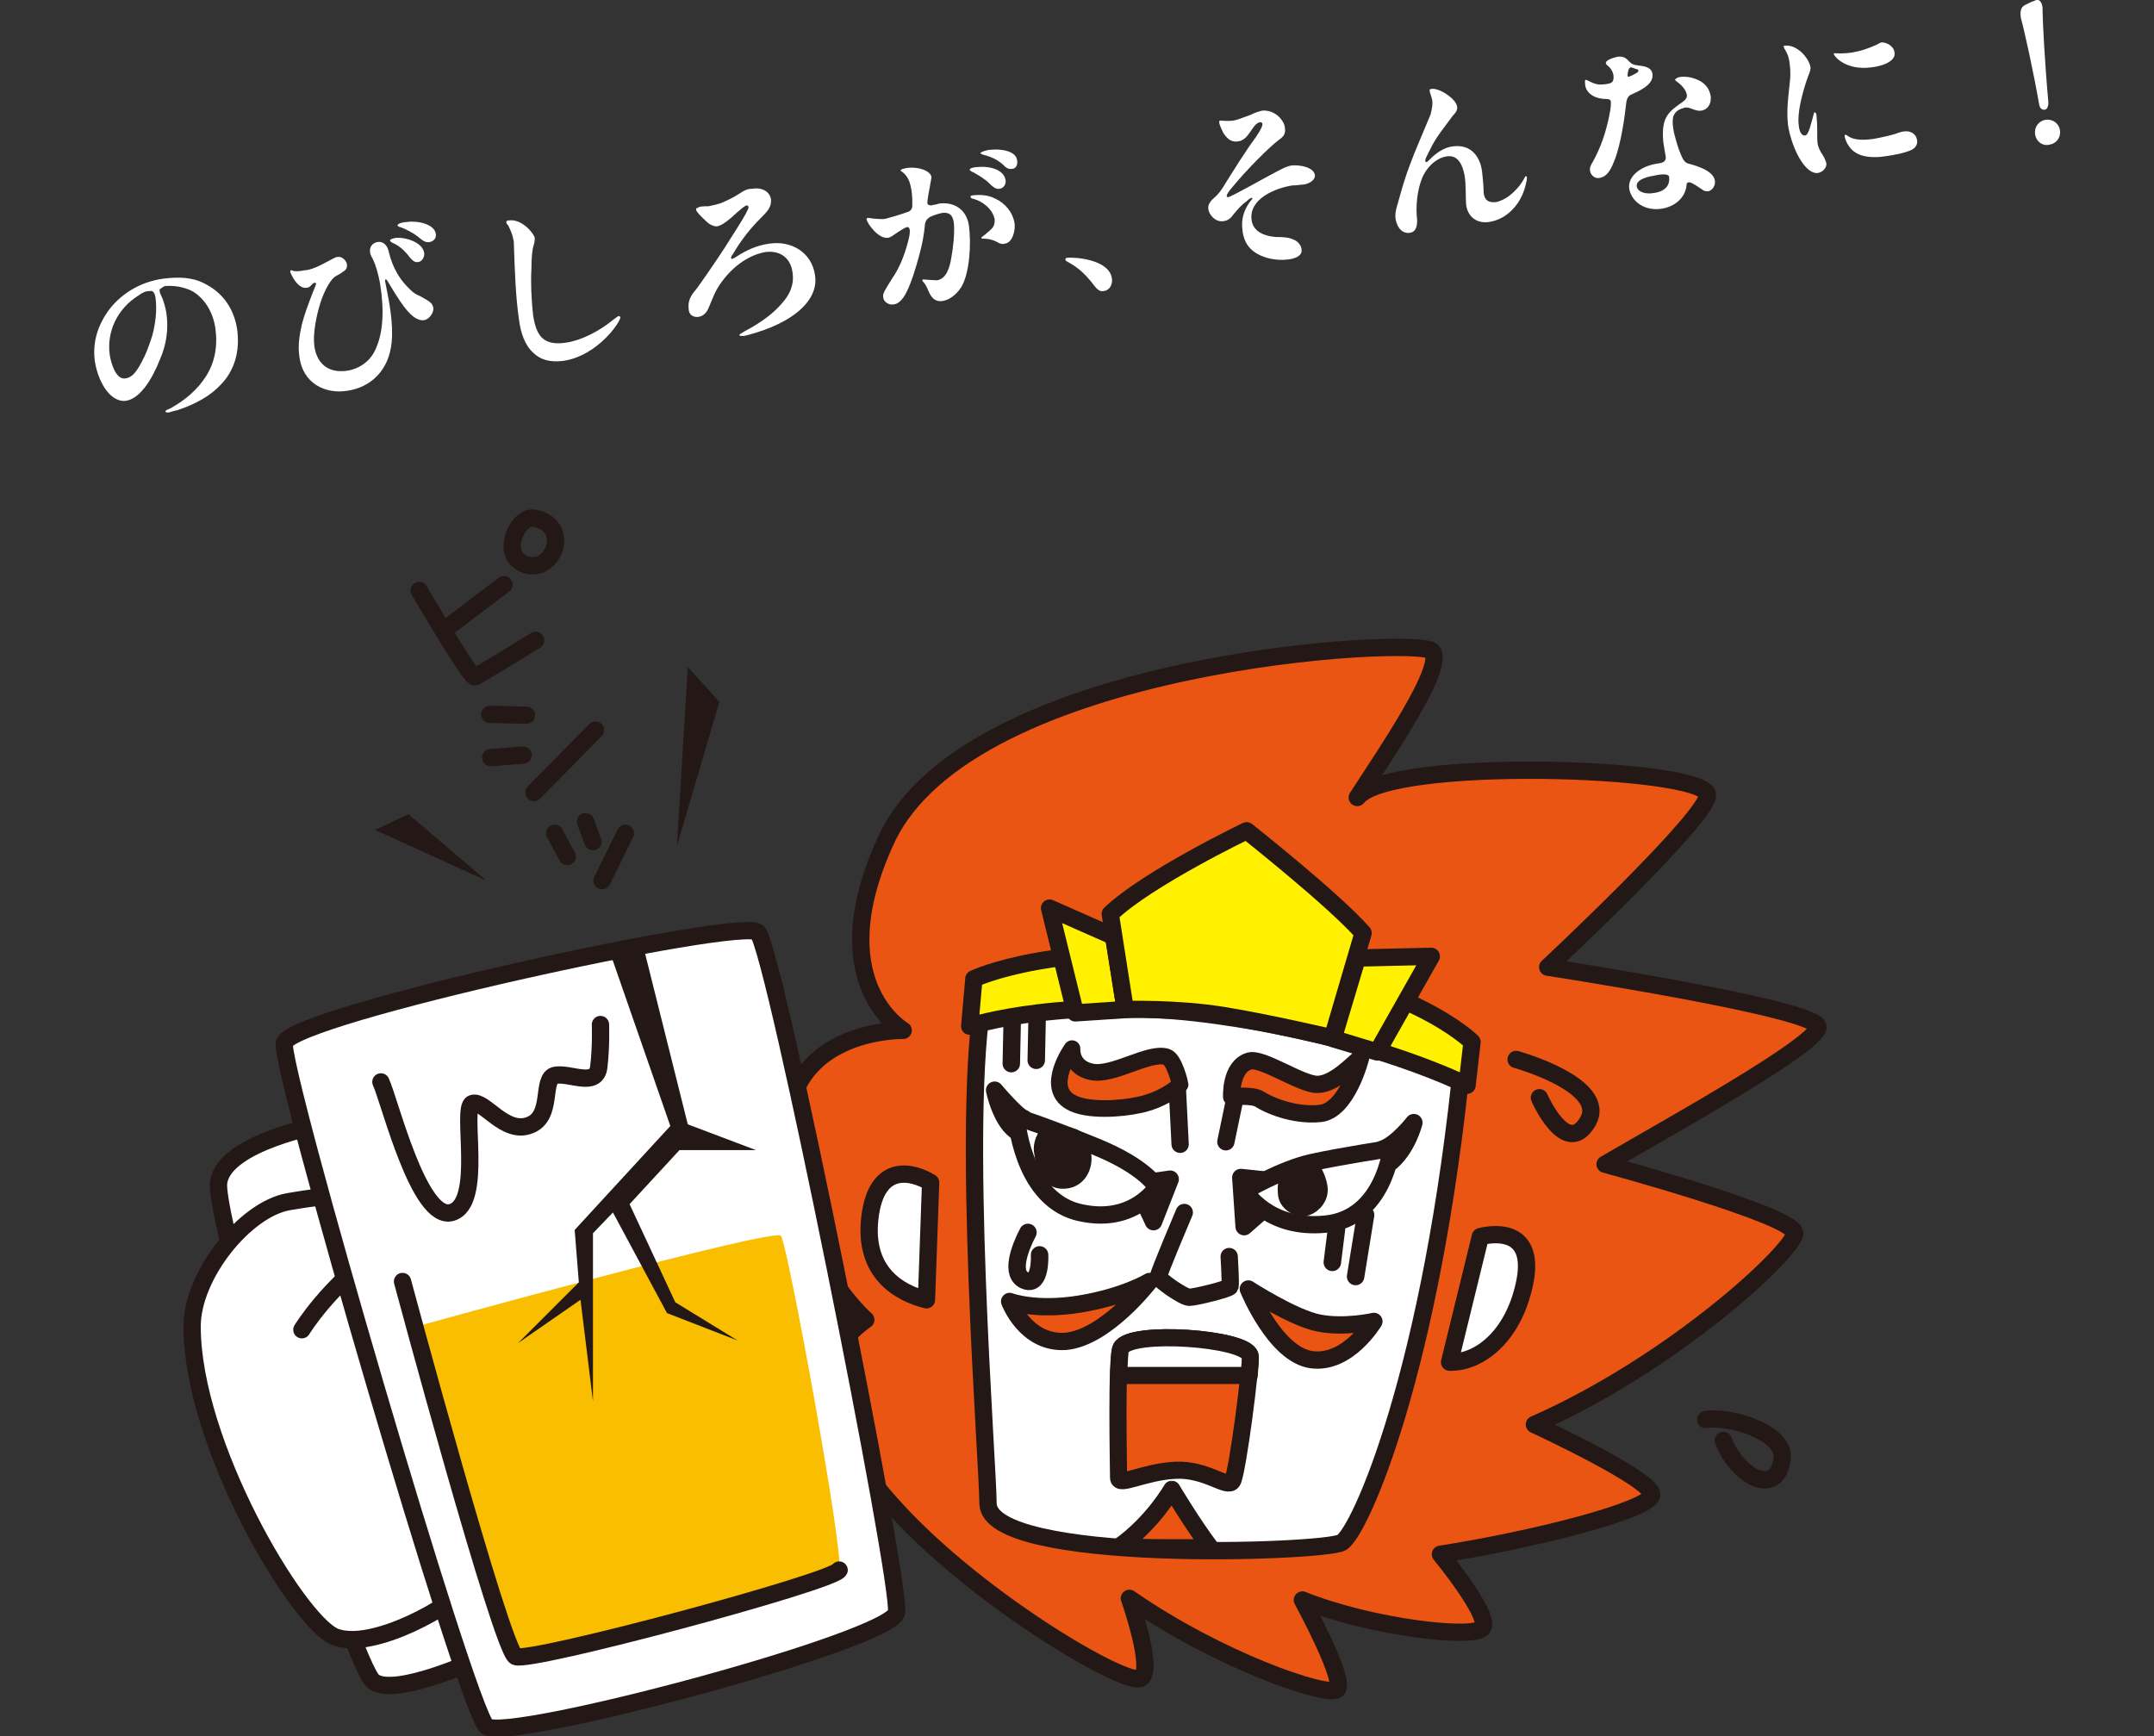 <?xml version="1.0" encoding="utf-8"?>
<!-- Generator: Adobe Illustrator 28.2.0, SVG Export Plug-In . SVG Version: 6.00 Build 0)  -->
<svg version="1.1" id="_レイヤー_2" xmlns="http://www.w3.org/2000/svg" xmlns:xlink="http://www.w3.org/1999/xlink" x="0px"
	 y="0px" viewBox="0 0 259 208.8" style="enable-background:new 0 0 259 208.8;" xml:space="preserve">
<rect x="0" y="0" width="259" height="208.8" fill="#333333" stroke="none"/>
<style type="text/css">
	.st0{fill:#FFFFFF;}
	.st1{fill:#FFFFFF;stroke:#231815;stroke-width:2.08;stroke-linecap:round;stroke-linejoin:round;}
	.st2{fill:#EA5514;stroke:#231815;stroke-width:2.08;stroke-linecap:round;stroke-linejoin:round;}
	.st3{fill:#FFF100;stroke:#231815;stroke-width:2.08;stroke-linecap:round;stroke-linejoin:round;}
	.st4{fill:none;stroke:#231815;stroke-width:2.08;stroke-linecap:round;stroke-linejoin:round;}
	.st5{fill:#EA5514;stroke:#231815;stroke-width:2;stroke-linecap:round;stroke-linejoin:round;}
	.st6{fill:#231815;stroke:#231815;stroke-width:2.1;stroke-linecap:round;stroke-linejoin:round;}
	.st7{fill:none;stroke:#231815;stroke-width:2.1;stroke-linecap:round;stroke-linejoin:round;}
	.st8{fill:#EA5514;stroke:#231815;stroke-width:2.06;stroke-linecap:round;stroke-linejoin:round;}
	.st9{fill:#FFFFFF;stroke:#231815;stroke-width:2.06;stroke-linecap:round;stroke-linejoin:round;}
	.st10{fill:#231815;}
	.st11{fill:#FABE00;}
</style>
<g id="_テキスト">
	<g>
		<g>
			<path class="st0" d="M19.2,35c0,0.2,0.1,0.4,0.3,0.8c0.2,0.5,0.4,1.2,0.5,1.8c0.3,2,0,3.9-0.8,5.7c-0.9,2.3-2.4,4.7-4.1,4.9
				c-0.7,0.1-1.5-0.3-2.1-1c-0.8-0.9-1.4-2.4-1.6-3.8c-0.3-2.3,0.4-4.3,1.6-6c1.3-1.8,3.6-3.5,6.7-3.9c1.7-0.2,3.4-0.2,4.9,0.6
				c2.2,1.1,3.5,3,3.9,5.4c0.4,2.7-0.3,5.1-2,6.8c-1.2,1.3-3,2.3-5.1,3c-0.4,0.1-0.8,0.2-1.1,0.3c-0.2,0-0.4,0-0.4-0.1
				c0-0.2,0.2-0.2,0.6-0.4c1.8-1,3.3-2.3,4.3-3.9c1-1.6,1.4-3.5,1.1-5.7c-0.3-2.1-1.4-3.7-2.8-4.5c-1-0.5-2.2-0.7-3.3-0.6
				C19.3,34.7,19.1,34.8,19.2,35L19.2,35z M16.7,35.5c-2.6,1.6-3.9,4.4-3.5,7.2c0.2,1.2,0.8,3,1.9,2.8c0.7-0.1,1.2-0.6,1.9-1.9
				c0.6-1.1,0.9-2,1.3-3.2c0.4-1.5,0.6-3.1,0.4-4.6c-0.1-0.6-0.3-0.9-0.7-0.8C17.5,35,17.1,35.2,16.7,35.5z"/>
			<path class="st0" d="M36.6,32.5c0.4,0,1.2-0.2,2.3-0.8c1.2-0.6,1.4-0.8,1.7-0.8c0.5-0.1,1,0.4,1.1,0.8c0.1,0.5-0.1,0.8-0.5,1
				c-0.2,0.2-0.5,0.3-0.8,0.5c-0.6,0.3-1.4,1.7-1.9,3.3s-0.9,3.8-0.7,5.1c0.2,1.6,1.2,3.3,3.8,3c1.6-0.2,3-1.2,3.6-2.7
				c0.9-2,1-4.7,0.5-7.8c-0.2-1.1-0.5-2.2-0.9-3c-0.3-0.5-0.3-0.7-0.3-0.8c-0.1-0.6,0.3-1.1,0.9-1.2c0.6-0.1,1.1,0.3,1.3,1
				c0.3,1.2,0.8,3,2.6,4.7c0.4,0.4,0.7,0.6,1.2,0.8c1.3,0.7,1.5,0.9,1.6,1.4c0.1,0.6-0.5,1.4-1.1,1.5c-0.8,0.1-1.7-0.5-2.9-2.3
				c-0.8-1.2-1-1.6-1.5-2.4c-0.1-0.1-0.1-0.2-0.2-0.2c-0.1,0-0.1,0.1-0.1,0.2l0.1,0.5c0.4,2,0.9,4.5,0.7,6.8
				c-0.3,3.4-2.5,5.5-5.4,5.9c-2.6,0.4-5.3-0.9-5.7-4.1c-0.2-1.3,0-2.6,0.3-3.9c0.3-1.2,0.8-2.5,1.3-3.8c0.3-0.7,0.4-1,0.4-1.1
				c0-0.1-0.1-0.1-0.2-0.1c-0.3,0.1-0.5,0.6-0.9,0.6c-1.1,0.2-1.9-1.6-2-1.9c0-0.2,0-0.2,0.2-0.2C35.3,32.7,36.3,32.6,36.6,32.5
				L36.6,32.5z M51,30.4c0.1,0.5-0.3,1.1-0.7,1.1c-0.4,0.1-0.7-0.1-1.3-0.9c-0.5-0.6-1.1-1.1-1.8-1.4c-0.2-0.1-0.3-0.2-0.3-0.3
				c0-0.1,0.2-0.2,0.7-0.3C48.7,28.5,50.8,29.1,51,30.4z M52.4,28.1c0.1,0.6-0.3,0.9-0.7,1c-0.5,0.1-0.8-0.1-1.4-0.6
				c-0.6-0.5-1.6-1-2.2-1.2c-0.1,0-0.3-0.1-0.3-0.2c0-0.2,0.6-0.4,1.1-0.4C50.1,26.5,52.2,26.9,52.4,28.1z"/>
			<path class="st0" d="M61.2,26.5c1.6-0.2,3,1.6,3.1,2.1c0,0.2,0,0.4-0.1,0.8c-0.2,0.5-0.3,1.6-0.3,2.9c-0.1,1.7,0,3.8,0.2,5.6
				c0.4,2.6,1.3,3.7,4,3.3c1.9-0.3,4-1.4,5.7-2.8c0.3-0.2,0.5-0.4,0.6-0.4c0.1,0,0.1,0.1,0.2,0.1c0.1,0.5-2.7,4.7-6.9,5.3
				c-1.7,0.2-2.8-0.2-3.6-1c-1-0.9-1.5-2.4-1.7-4c-0.4-2.7-0.5-5.9-0.6-8.7c0-0.4,0-0.7-0.1-1c-0.1-0.6-0.4-1.2-0.6-1.6
				c-0.1-0.1-0.2-0.2-0.2-0.3C60.8,26.6,61,26.5,61.2,26.5L61.2,26.5z"/>
			<path class="st0" d="M85.2,24.8c0.4-0.1,1.2-0.2,2-0.6c0.9-0.4,1.2-0.6,2-1.1c0.3-0.2,0.7-0.4,1.2-0.4c1.2-0.2,2.1,0.3,2.3,1.2
				c0.1,1-0.4,1.5-1.3,2.4c-1,1-2.2,2.4-3.3,4.3c-0.1,0.1-0.2,0.3-0.2,0.4c0,0.1,0.1,0.2,0.2,0.1c0.1,0,0.2-0.1,0.4-0.2
				c1.2-0.8,2.5-1.4,4-1.6c2.6-0.4,5.1,1,5.5,3.8c0.4,2.5-1.7,4.8-5.4,6.3c-0.7,0.3-2.5,0.9-3.2,1c-0.3,0-0.5,0-0.5-0.1
				c0-0.1,0.2-0.2,0.7-0.5c1.7-0.9,3.3-2,4.4-3.3c1-1.1,1.5-2.3,1.3-3.7c-0.2-1.7-1.4-2.7-3.2-2.5c-1.9,0.3-3.9,1.6-5.4,3.7
				c-0.7,1-0.9,1.6-1.4,2.8C85,37.6,84.6,38,84,38.1c-0.7,0.1-1.2-0.3-1.2-1c-0.1-1,0.3-1.6,0.9-2.3c0.4-0.5,2.8-4,3.5-5.1
				c0.4-0.7,2.9-4.4,2.8-4.8c0-0.1-0.1-0.2-0.2-0.2c-0.2,0-0.7,0.4-1.9,1.5c-0.7,0.6-1.2,0.9-1.6,1c-0.4,0.1-1-0.2-1.4-0.6
				c-0.3-0.3-1.2-1.1-1.2-1.4c0-0.1,0-0.2,0.2-0.2C84,24.8,84.8,24.8,85.2,24.8L85.2,24.8z"/>
			<path class="st0" d="M112,21.3c0,0.2-0.1,0.5-0.2,1.2c-0.1,0.4-0.3,1.7-0.3,1.9c0,0.2,0.2,0.3,0.5,0.3c0.3-0.1,0.7-0.1,0.8-0.2
				c1.8-0.3,3.4,0.6,3.7,2.6c0.3,2.2,0.1,5.7-0.9,7.4c-0.7,1.1-1.6,1.6-2.3,1.7c-0.8,0.1-1.3-0.3-1.7-1.3c-0.1-0.3-0.4-0.8-0.5-0.9
				c-0.1-0.1-0.2-0.2-0.2-0.3c0-0.1,0.1-0.1,0.1-0.1c0.1,0,1.2,0.1,1.7,0.1c1.1-0.2,1.5-1.5,1.7-2.8c0.2-1,0.4-2.9,0.3-4
				c-0.1-1-0.5-1.4-1.4-1.3c-0.5,0.1-1.1,0.3-1.5,0.5c-0.3,0.2-0.6,0.5-0.6,1.1c-0.2,1.8-0.5,3-1.1,5c-0.3,1-0.9,2.8-1.5,3.6
				c-0.3,0.4-0.7,0.8-1.2,0.8c-0.4,0.1-1.1-0.2-1.2-0.8c-0.1-0.5,0.2-0.9,1-2.2c0.9-1.3,1.5-2.7,2-4.6c0.1-0.4,0.2-0.8,0.2-1.2
				c0-0.3-0.1-0.5-0.3-0.5c-0.1,0-0.2,0.1-0.3,0.1c-0.7,0.4-1.1,0.7-1.4,0.9c-0.3,0.2-0.5,0.3-0.7,0.3c-1.1,0.1-2.4-1.7-2.5-2.2
				c0-0.1,0-0.2,0.2-0.2c0.1,0,0.6,0.1,0.8,0.1c0.2,0,0.9,0.1,1.3,0c0.4-0.1,1.8-0.5,2.6-0.8c0.4-0.1,0.6-0.4,0.6-0.8
				c0-0.5,0-1.1-0.1-1.8c-0.2-1.1-0.4-1.7-1.2-2.3c-0.1,0-0.1-0.1-0.1-0.1c0-0.1,0.2-0.2,0.3-0.2C109.9,19.9,111.9,20.4,112,21.3z
				 M117.4,20.1c1.8-0.2,3.3,0.4,3.5,1.5c0.1,0.4-0.1,1-0.7,1.1c-0.4,0.1-0.8-0.2-1.3-0.7c-0.5-0.5-1.2-0.9-1.9-1.3
				c-0.1,0-0.4-0.2-0.4-0.3C116.6,20.2,117.2,20.1,117.4,20.1z M119.9,29.1c-0.6-0.3-1.1-0.4-1.6-0.4c-0.2,0-0.3,0-0.3-0.1
				c0,0,0-0.1,0.2-0.2c0.4-0.3,1.1-0.9,1.2-1.1c0.2-0.3,0.2-0.6,0.2-0.9c-0.2-1.2-1.4-2.2-2.6-2.5c-0.1,0-0.3-0.1-0.3-0.2
				c0-0.1,0-0.2,0.2-0.2c0.8-0.1,1.9-0.1,2.8,0.4c1.1,0.5,2.1,1.6,2.3,3c0.1,0.7-0.2,2.3-1.2,2.4C120.5,29.4,120.2,29.3,119.9,29.1z
				 M119.3,18c0.9-0.1,2.9,0.1,3,1.3c0.1,0.4-0.1,1-0.6,1c-0.5,0.1-0.8-0.2-1.2-0.6c-0.5-0.4-1.1-0.8-2.3-1.1
				c-0.2-0.1-0.3-0.1-0.3-0.2C117.9,18.3,118.6,18,119.3,18L119.3,18z"/>
			<path class="st0" d="M132.7,35c-0.5,0.1-0.8-0.2-1.4-1c-0.8-1-1.6-1.8-2.9-2.5c-0.2-0.1-0.3-0.2-0.3-0.3c0-0.1,0.1-0.2,0.2-0.2
				c1-0.1,5.1,0.2,5.4,2.5C133.8,34.1,133.5,34.9,132.7,35z"/>
			<path class="st0" d="M154.5,15.4c0.1,0.6-0.1,1-0.7,1.4c-1.1,0.8-3.9,3.6-5.7,5.8c-0.6,0.7-0.6,0.9-0.6,1c0,0.1,0.1,0.1,0.2,0.1
				c0.5-0.1,4.7-2.5,5.5-2.9c0.6-0.3,1.4-0.8,2.1-0.9c1-0.1,2.6,0.2,2.8,1.1c0.1,0.6-0.6,1.1-1.4,1.2c-0.4,0-0.7,0.1-1.3,0.1
				c-2,0.3-5.3,1.6-4.9,4.2c0.2,1.4,1.6,1.9,2.9,2c0.6,0,1.5,0,2.1,0.3c0.6,0.2,1,0.8,1,1.2c0.1,0.8-0.8,1.1-1.6,1.2
				c-1.5,0.2-3.2-0.2-4.2-1c-0.8-0.6-1.2-1.5-1.3-2.5c-0.2-1.4,0.2-2.6,1.1-3.7c0,0,0.1-0.1,0.1-0.1c0-0.1-0.1-0.1-0.1-0.1
				c-0.1,0-0.3,0.1-0.6,0.4c-0.6,0.4-1.1,1-1.6,1.6c-0.4,0.6-0.9,0.8-1.3,0.8c-0.9,0.1-1.6-0.8-1.7-1.4c-0.1-0.6,0.2-1,0.9-1.6
				c0.3-0.3,0.6-0.6,1.3-1.8c0.7-1.1,2.1-3.4,3.5-5.3c0.6-0.9,0.8-1.3,0.8-1.6c0-0.1-0.1-0.2-0.3-0.2c-0.4,0.1-0.6,0.3-1.2,1.2
				c-0.4,0.6-0.8,1-1.4,1.1c-0.7,0.1-1.2-0.1-1.8-1c-0.1-0.2-0.5-1-0.5-1.3c0-0.1,0-0.2,0.1-0.2c0.2,0,0.9,0.1,1.6,0
				c0.6-0.1,1.5-0.5,2.1-0.7c0.4-0.2,0.9-0.4,1.4-0.5C153.5,13.2,154.5,14.7,154.5,15.4L154.5,15.4z"/>
			<path class="st0" d="M175.2,12.8c0.1,0.4-0.2,0.8-0.5,1.1c-1.1,1.5-2.1,2.7-2.7,4c-0.5,1-0.7,1.3-0.6,1.5c0,0.1,0.1,0.1,0.1,0.1
				c0.1,0,0.3-0.2,0.8-0.7c0.7-0.6,1.5-1.1,2.4-1.2c2.3-0.3,3.3,1.4,3.5,3c0.1,0.8,0.2,2.1,0.2,2.6c0.1,0.9,0.6,1.2,1.5,1.1
				c0.5-0.1,1.1-0.4,1.5-0.7c0.8-0.6,1.5-1.4,1.9-2.2c0.1-0.2,0.1-0.2,0.2-0.2c0,0,0.1,0,0.1,0.1c0,0.1,0,0.4-0.1,0.7
				c-0.5,2.5-2.3,4.4-4.5,4.7c-1.5,0.2-2.5-0.7-2.7-2c-0.1-1.1,0-2.5-0.2-3.6c-0.2-1.1-0.7-2.5-2.1-2.3c-1.4,0.2-2.5,1.4-3,2.6
				c-0.6,1.5-0.8,3.4-0.6,5.1c0,0.6-0.1,1.4-0.9,1.5c-0.8,0.1-1.5-0.5-1.7-1.7c-0.1-0.9,0.2-1.5,0.6-3c0.6-2.2,1.4-4.3,2.3-6.4
				c0.4-1,0.9-2.1,1.3-3.1c0.2-0.7,0.3-1.4,0.2-1.8c-0.1-0.5-0.3-0.9-0.3-1.1c0-0.1,0-0.2,0.2-0.2C173,10.5,175.1,11.9,175.2,12.8
				L175.2,12.8z"/>
			<path class="st0" d="M195.8,7.3c0.4,0.4,0.5,0.5,1.4,0.6c0.8,0.1,1.4,0.3,1.5,1c0.1,1-0.8,1.7-2.4,2.4c-0.5,0.2-0.7,0.4-0.8,1.4
				c-0.3,2.8-0.9,5.6-1.5,6.9c-0.4,1-0.9,1.7-1.7,1.8c-0.5,0.1-1-0.3-1.1-0.8c-0.1-0.4,0.1-0.8,0.3-1.1c1-1.8,1.6-3.6,2-5.6
				c0.2-0.9,0.2-1.4,0.2-1.6c0-0.3-0.2-0.4-0.6-0.4c-0.5,0-1.1-0.1-1.6-0.4c-0.5-0.3-0.9-0.8-0.9-1.4c0-0.1-0.1-0.5,0.1-0.5
				c0.1,0,0.4,0.2,0.9,0.4c0.5,0.2,1,0.2,1.6,0.1c0.6-0.1,0.9-0.2,0.8-1.1c-0.1-0.5-0.4-0.9-0.8-1.2c-0.1-0.1-0.1-0.2-0.1-0.2
				c-0.1-0.3,0.7-0.6,1.1-0.7C194.8,6.7,195.4,6.8,195.8,7.3L195.8,7.3z M195.7,9.1c0,0.1,0.1,0.2,0.2,0.1c0.1,0,0.7-0.3,1-0.5
				c0.1-0.1,0.1-0.1,0.1-0.2c0-0.1-0.1-0.2-0.3-0.2c-0.2-0.1-0.5-0.2-0.6-0.2C195.8,8.1,195.7,8.8,195.7,9.1L195.7,9.1z M203.6,9.4
				c1,0.3,1.9,0.9,2.1,2.2c0.1,0.9-0.4,1.6-1.1,1.7c-0.5,0.1-1.1-0.2-1.4-0.3c-0.3-0.1-0.6-0.1-0.8,0c-0.7,0.2-1,0.5-1.2,1
				c-0.1,0.4-0.1,0.9,0,1.5c0.1,0.7,0.6,2.5,1.1,3.5c0.2,0.4,0.4,0.6,0.8,0.7c0.8,0.2,2.9,0.8,3.1,2c0.1,0.6-0.3,1.2-0.8,1.3
				c-0.2,0-0.5,0-0.7-0.2c-0.2-0.1-0.7-0.5-1.3-0.8c-0.4-0.2-0.6,0-0.6,0.2c-0.1,1.4-1.2,2.6-3,2.9c-2,0.3-3.6-0.8-3.9-2.4
				c-0.2-1.6,1.5-2.7,3.2-3l0.6-0.1c0.4-0.1,0.6-0.3,0.6-0.7c-0.1-0.5-0.2-1.2-0.3-1.8c-0.3-3.1,0.7-3.7,2.4-4.9
				c0.4-0.3,0.5-0.6,0.4-0.9c-0.1-0.5-0.6-1.1-1.2-1.5c-0.1-0.1-0.1-0.1-0.2-0.2c0-0.1,0.1-0.1,0.1-0.1C201.8,9.1,203,9.2,203.6,9.4
				L203.6,9.4z M199,21.1c-0.6,0.1-2.3,0.4-2.2,1.3c0.1,0.7,1.1,1,2.1,0.8c1.5-0.2,1.9-1.1,1.8-1.9C200.7,20.9,199.9,20.9,199,21.1z
				"/>
			<path class="st0" d="M214.6,5.5c1.4-0.2,2.9,1.4,3.1,2.6c0,0.2,0,0.4-0.3,1.1c-0.4,1.1-1.4,4.2-1.1,6c0.1,0.8,0.4,1.1,0.7,1.1
				c0.3,0,0.5-0.4,0.9-1.9c0.2-0.7,0.2-0.9,0.3-0.9c0.1,0,0.1,0.1,0.2,0.2c0,0.2,0.1,0.9,0.1,1.6c0,1.4,0,1.8,0.1,2.2
				c0.1,0.3,0.2,0.6,0.6,1.2c0.2,0.3,0.3,0.6,0.4,0.9c0.1,0.5-0.4,1.1-1,1.2c-0.7,0.1-1.4-0.5-2-1.4c-0.8-1.2-1.4-3-1.6-4.3
				c-0.2-1.8,0-3.3,0.2-5.1c0.1-0.8,0.1-1.5,0-2.3c-0.1-0.8-0.2-1.1-0.6-1.8c-0.1-0.1-0.1-0.2-0.1-0.3
				C214.4,5.6,214.4,5.5,214.6,5.5L214.6,5.5z M227.8,6.3C228,7.5,226,8,225,8.1c-2.9,0.4-4.4-1.2-4.5-1.6c0-0.1,0-0.1,0.1-0.1
				c0.2,0,0.9,0.1,2.2-0.1c1.1-0.2,1.9-0.5,2.8-0.9c0.4-0.2,0.5-0.3,0.7-0.3C226.8,5.1,227.7,5.5,227.8,6.3L227.8,6.3z M227.9,16.1
				c0.5-0.2,0.9-0.3,1.1-0.3c0.7-0.1,1.4,0.3,1.5,1c0.1,0.5-0.1,0.9-0.6,1.2c-0.8,0.4-2.4,0.7-3.3,0.8c-1.2,0.2-2.6,0.1-3.4-0.4
				c-0.9-0.5-1.3-1.5-1.4-2c0-0.1,0-0.2,0.1-0.2c0.3,0,0.6,0.9,3.4,0.5C225.8,16.6,226.9,16.4,227.9,16.1L227.9,16.1z"/>
			<path class="st0" d="M243,2.2c-0.1-0.7-0.1-1.3,0.5-1.6c0.4-0.2,0.8-0.4,1.1-0.5c0.1,0,0.2-0.1,0.2-0.1c0.4-0.1,0.7,0.2,0.8,0.9
				c0,0.1,0,0.2,0,0.3c0,1.3,0.3,6.8,0.7,11.1c0,0.6-0.2,0.9-0.5,0.9c-0.2,0-0.5-0.1-0.6-0.6C244.5,8.6,243.4,3.6,243,2.2L243,2.2z
				 M244.7,16.1c-0.1-0.9,0.5-1.6,1.3-1.7c0.9-0.1,1.6,0.5,1.7,1.3c0.1,0.9-0.5,1.6-1.3,1.7C245.6,17.6,244.8,17,244.7,16.1z"/>
		</g>
		<g>
			<g>
				<g>
					<g>
						<path class="st1" d="M135.8,190.8c-0.3,2.4,6.2,3.5,6.2,3.5s8.2-0.8,8.4-2.9s0.3-9,0.3-9l-13.1-1.1
							C137.6,181.4,136.1,188.7,135.8,190.8L135.8,190.8z"/>
						<g>
							<path class="st2" d="M156.6,192.4c0,0,5.5,10.1,4.1,10.8c-1.4,0.8-14.1-3.5-24.9-11c0,0,3,8.5,1.4,9.6s-19-9-29.2-20
								s-10.7-18.2-3.9-23.1c0,0-8.6-7.4-9.4-21.3c-0.8-13.8,13.9-13.5,13.9-13.5s-10-5.8-2-23c10.1-21.6,64-24.4,65.6-22.6
								c1.6,1.8-5.3,11.9-9,17.6c3.8-4.9,41.2-3.7,42.1-0.4c0.6,2.3-19.2,20.8-19.2,20.8s32.6,5,32.5,7.2S200,135.9,193,140
								c0,0,22.9,6.2,22.8,8.3c-0.1,2.1-14.5,15.6-31.3,23c0,0,14.5,6.7,14.1,8.5c-0.4,1.8-13.9,5.3-25.4,7.1c0,0,6,7.3,5.1,8.8
								C177.5,197.2,164.8,195.7,156.6,192.4L156.6,192.4z"/>
							<path class="st1" d="M118.3,119.7c-2.8,14.4,0.5,56.4,0.5,61.1c0.1,7.3,40.3,5.9,42.5,4.7s10.9-20.7,14.6-58.8
								c0,0-12-5.9-28.4-8S118.3,119.7,118.3,119.7L118.3,119.7z"/>
							<path class="st1" d="M111.9,142.2l-0.5,14.1c-3.2-0.8-7.6-3.2-6.8-9.9S109.8,140.9,111.9,142.2L111.9,142.2z"/>
							<path class="st1" d="M178,148.7l-3.7,15.1c3.4,0.1,7.6-2.9,9-9.4S180,148.2,178,148.7L178,148.7z"/>
							<path class="st3" d="M116.6,123.4c0,0,12.1-3.9,30.3-1.2c18.3,2.6,29.5,8.3,29.5,8.3l0.6-5.2c0,0-7.7-7.8-28.8-10.1
								s-31.1,2.5-31.1,2.5L116.6,123.4L116.6,123.4z"/>
							<polygon class="st3" points="126.2,109.2 129.3,121.8 135.3,121.4 133.9,112.6 							"/>
							<polygon class="st3" points="160.3,124.9 163.2,115.2 172.1,115 165.6,126.5 							"/>
							<path class="st3" d="M135.3,121.4c0,0,6.1-0.2,11.7,0.7c5.6,0.9,13.2,2.7,13.2,2.7l3.7-12.6c-3.5-4-14-12.3-14-12.3
								s-11.9,5.7-16.4,10L135.3,121.4L135.3,121.4z"/>
							<path class="st2" d="M134.7,185.9c3.5,0.4,7.3,0.1,10.9,0.3c-2.2-2.9-4.7-7.1-4.7-7.1S138.7,183,134.7,185.9L134.7,185.9z"/>
						</g>
					</g>
					<line class="st4" x1="147.4" y1="137.3" x2="148.9" y2="130.1"/>
					<line class="st4" x1="141.9" y1="137.6" x2="141.5" y2="129.6"/>
					<path class="st2" d="M148.1,131.9c0,0-0.2-3.6,2.1-4.3c1.5-0.5,6.2,2.8,8.2,2.8s4.2-2.4,5.2-3.2c0,0-1.6,6.4-4.9,6.7
						s-6.3-1.1-7.2-1.7S148.1,131.9,148.1,131.9L148.1,131.9z"/>
					<path class="st5" d="M140.3,127.1c-2.1-0.7-6.4,2.3-9,1.8s-2.4-2.8-2.4-2.8s-3.3,4.6-0.2,6.4c2,1.2,6.3,0.8,8.1,0.4
						c1.8-0.3,4.1-1.4,5.1-2.5C141.9,130.3,141.2,127.4,140.3,127.1L140.3,127.1z"/>
					<polygon class="st6" points="138.6,142.1 140.7,141.8 138.7,146.9 137.2,143.7 					"/>
					<polygon class="st6" points="149.2,141.6 149.6,147.5 152.9,144.6 152.1,141.9 					"/>
					<path class="st6" d="M166.2,138.2c1.7-0.5,3.8-3.2,3.8-3.2s-0.8,3.3-3.1,5L166.2,138.2L166.2,138.2z"/>
					<path class="st6" d="M123.1,134.5c-0.9-0.3-3.5-3.4-3.5-3.4s0.8,4,2.9,5.1L123.1,134.5L123.1,134.5z"/>
					<path class="st1" d="M142.4,145.8c0,0-3.1,7.3-3.1,7.7s3,2.5,3.7,2.5s4.8-1,4.9-1.3s-0.1-3.6-0.1-3.6"/>
					<path class="st2" d="M121.4,156.5c0,0,3.1,1.2,8.5,0.3s8.3-2.7,8.3-2.7s-5.2,6.8-10.1,7.2C123.3,161.6,121.4,156.5,121.4,156.5
						L121.4,156.5z"/>
					<path class="st2" d="M150.1,155c0,0,5.4,3.5,8.5,4.1s6.6-0.2,6.6-0.2s-3.1,5.2-7.5,4.6S150.1,155,150.1,155L150.1,155z"/>
					<path class="st4" d="M182.3,127.4c0,0,11.2,3.1,8.6,7.5c-2.6,4.4-5.8-2.9-5.8-2.9"/>
					<path class="st4" d="M205.1,170.7c2.9-0.5,9.6,1.6,9.2,4.7s-2.6,3.1-4.5,1.5s-2.6-3.7-2.6-3.7"/>
					<path class="st1" d="M139.1,142.8c0,0-1.2-2.4-7.3-4.9c-6.1-2.5-9.6-3.6-9.6-3.6s0.6,9.5,7.2,11.4
						C136.2,147.5,139.1,142.7,139.1,142.8L139.1,142.8z"/>
					<path class="st6" d="M125.4,138.6c0.2,1.5,0.7,3.3,2.4,3.3c1.7,0,2.4-1.4,2.4-2.6s-1.1-2.5-1.1-2.5l-2.8-0.9
						C126.3,136,125.1,137.2,125.4,138.6L125.4,138.6z"/>
					<path class="st1" d="M149.7,143.2c0,0,2.7,4.7,9.7,4s7.9-9.1,7.9-9.1s-6,0.9-9.6,1.7C154.1,140.6,149.7,143.2,149.7,143.2
						L149.7,143.2z"/>
					<path class="st6" d="M154.9,141c0,0-0.3,1.8-0.2,2.4c0,1.2,1.3,1.9,2.1,1.8s1.8-1,1.8-2.1s-0.8-2.4-0.8-2.4L154.9,141
						L154.9,141z"/>
					<line class="st7" x1="164.2" y1="146.1" x2="163" y2="153.5"/>
					<line class="st7" x1="160.7" y1="147.8" x2="160.2" y2="151.8"/>
					<line class="st7" x1="121.7" y1="123.2" x2="121.6" y2="127.9"/>
					<line class="st7" x1="124.7" y1="122.7" x2="124.6" y2="127.5"/>
					<path class="st7" d="M123.6,148.2c-1,1.9-2.2,5.1-0.3,5.8s1.7-3.1,1.7-3.1"/>
				</g>
				<path class="st8" d="M134.8,162.1c-0.6,1.1-0.3,14.5-0.3,15.6s3-0.7,6.8-0.9s6.3,2.3,6.9,1.3s2.3-14.2,2.1-15.1
					C149.8,160.9,135.9,159.9,134.8,162.1z"/>
				<path class="st9" d="M150.3,163c-0.5-2.1-14.4-3.1-15.5-0.9c-0.2,0.3-0.2,1.6-0.3,3.3h15.7C150.3,164.1,150.4,163.2,150.3,163
					L150.3,163z"/>
			</g>
			<g>
				<path class="st1" d="M38.9,135.2c0,0-11.8,2.1-12.6,6.9s16,58.2,18.6,60.1c2.6,2,13.1-2.9,13.1-2.9"/>
				<path class="st1" d="M23.1,159.5c0-6.2,6.4-14.1,11.6-15s9.5-1.3,10.3,2s11.8,42.6,10.9,44.4s-11.1,7.8-15.7,5.9
					C35.7,194.8,23.1,173.7,23.1,159.5L23.1,159.5z"/>
				<path class="st4" d="M36.3,159.9c0,0,3.2-5.3,9.6-9.8"/>
				<polygon class="st10" points="81.4,101.7 86.5,84.4 82.7,80.2 				"/>
				<polygon class="st10" points="49.1,97.9 58.5,105.9 45.1,99.8 				"/>
				<line class="st4" x1="60.6" y1="70.3" x2="53.6" y2="75.6"/>
				<path class="st4" d="M50.4,71c0,0,6.2,10.6,6.7,10.4s7.3-4.4,7.3-4.4"/>
				<path class="st4" d="M64.2,62.3c-1.8-0.2-3.3,3.1-2.3,4.6s3.3,1.6,4.4-0.2S66.7,62.7,64.2,62.3z"/>
				<line class="st4" x1="58.9" y1="85.9" x2="63.3" y2="86"/>
				<line class="st4" x1="59" y1="91.1" x2="62.9" y2="90.8"/>
				<line class="st4" x1="64.2" y1="95.3" x2="71.6" y2="87.8"/>
				<line class="st4" x1="66.7" y1="100.2" x2="68.2" y2="103"/>
				<line class="st4" x1="70.4" y1="98.8" x2="71.3" y2="101.2"/>
				<line class="st4" x1="75.2" y1="100.2" x2="72.4" y2="105.9"/>
				<path class="st1" d="M34.2,125.4c-0.8,2.4,21.9,80.2,24.3,82.2s48.7-10.3,49.3-13.7s-14.7-80-16.7-81.8S35.3,122,34.2,125.4
					L34.2,125.4z"/>
				<path class="st4" d="M45.8,130.1c1.1,2.4,4.6,16.8,8.5,15.7c3.9-1.1,1.1-12.6,2.5-13.1s3.9,3.8,6.9,2.6c2.9-1.1,1.3-5.7,3.1-6
					c1.8-0.3,4.9,1.5,5.2-1s0.2-5.1,0.2-5.1"/>
				<path class="st11" d="M50.1,159.5c0,0,10.2,38.9,11.9,39.7s38.2-9,38.9-10.4c0.7-1.5-6.2-39.2-7-40.2S50.1,159.5,50.1,159.5
					L50.1,159.5z"/>
				<path class="st4" d="M48.4,154.1c0,0,11.9,44.3,13.6,45.1s38.2-9,38.9-10.4"/>
				<polygon class="st10" points="73.3,114.4 80.6,135.4 69.1,147.9 69.6,154.2 62.3,161.5 69.8,156.3 71.3,168.5 71.3,148.3 
					73.7,145.8 80.2,157.9 88.7,161.2 81.2,156.6 75.7,144.8 81.7,138.3 90.9,138.3 82.7,135.2 77.3,113.6 				"/>
			</g>
		</g>
	</g>
</g>
</svg>
